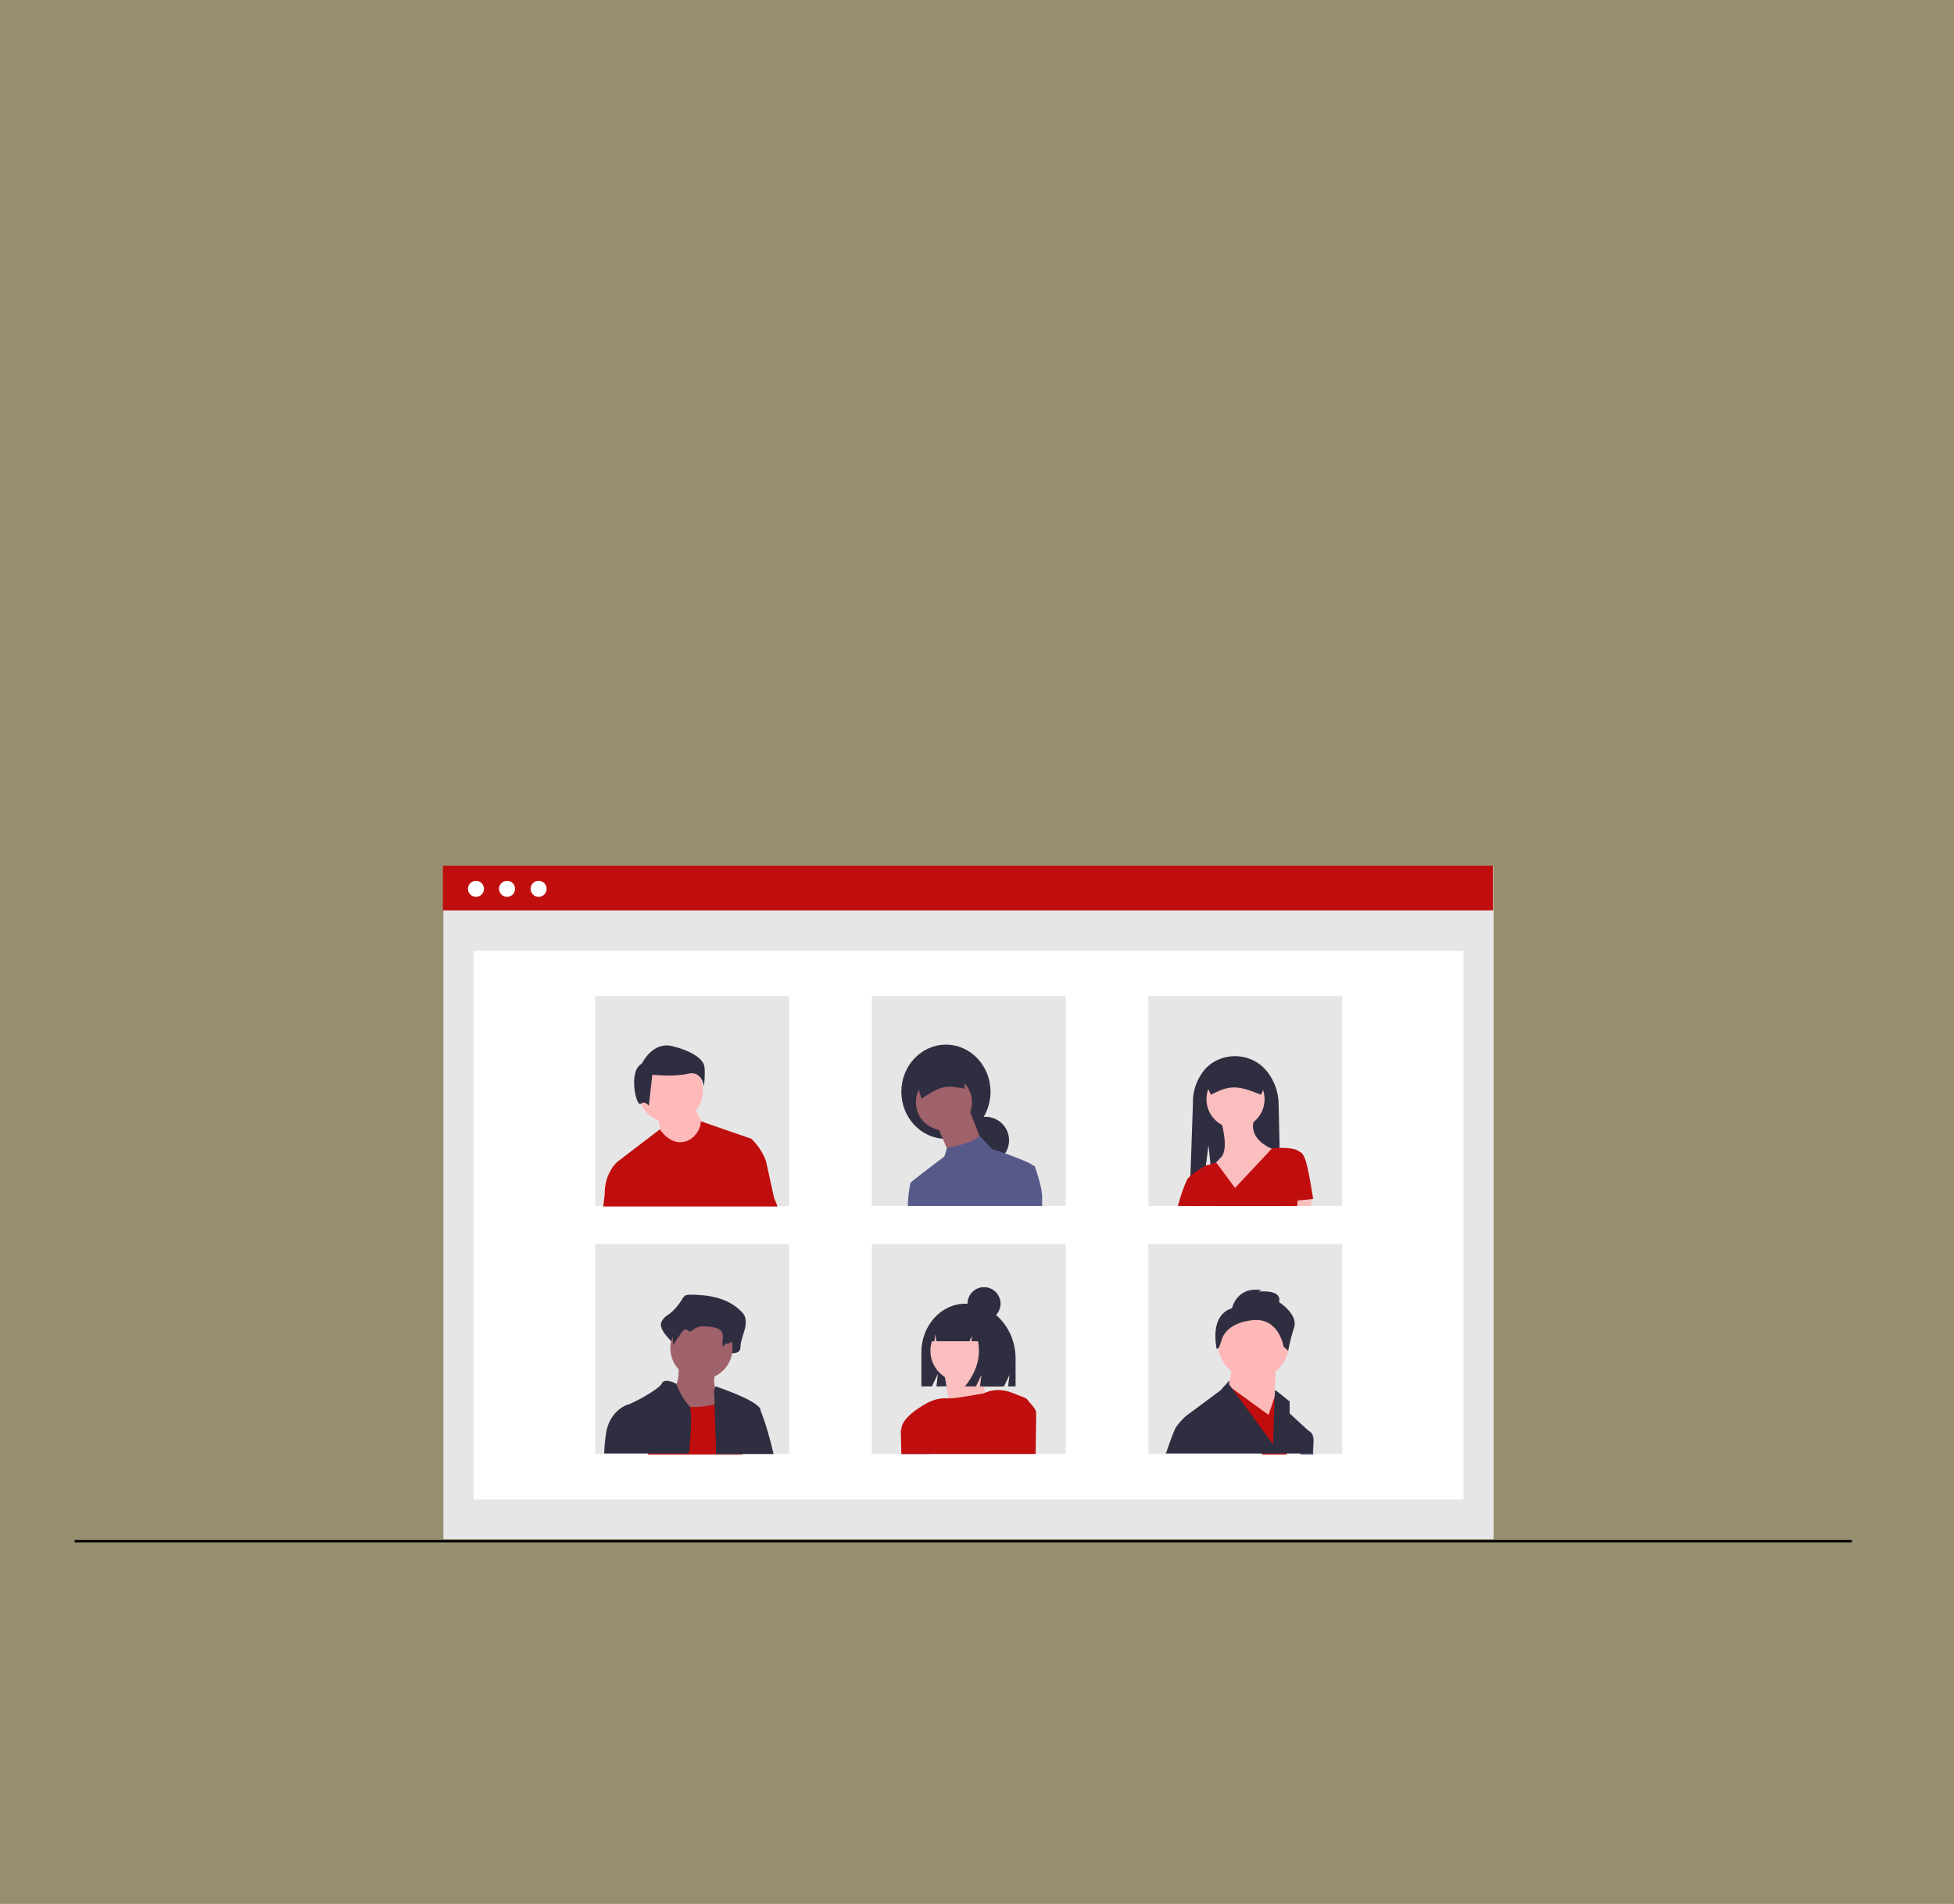 <?xml version="1.0" encoding="utf-8"?>
<!-- Generator: Adobe Illustrator 27.2.0, SVG Export Plug-In . SVG Version: 6.00 Build 0)  -->
<svg version="1.1" id="Layer_1" xmlns="http://www.w3.org/2000/svg" xmlns:xlink="http://www.w3.org/1999/xlink" x="0px" y="0px"
	 viewBox="0 0 390 380" style="enable-background:new 0 0 390 380;" xml:space="preserve">
<rect x="0" y="0" width="390" height="380" fill="#808080" stroke="none"/>
<style type="text/css">
	.st0{opacity:0.2;fill:#F1CB2B;enable-background:new    ;}
	.st1{fill:none;stroke:#000000;stroke-width:0.5;stroke-miterlimit:10;}
	.st2{fill:#E6E6E6;}
	.st3{fill:#FFFFFF;}
	.st4{fill:#C00D0D;}
	.st5{fill:#FFB9B9;}
	.st6{fill:#2F2E41;}
	.st7{fill:#9F616A;}
	.st8{fill:#575A89;}
	.st9{fill:#FBBEBE;}
	.st10{fill:#FFB8B8;}
	.st11{fill:#D0CDE1;}
</style>
<rect y="0" class="st0" width="390" height="380"/>
<line class="st1" x1="14.9" y1="307.6" x2="369.6" y2="307.6"/>
<rect x="88.5" y="172.9" class="st2" width="209.6" height="134.3"/>
<rect x="94.5" y="189.8" class="st3" width="197.6" height="109.5"/>
<rect x="88.4" y="172.8" class="st4" width="209.6" height="8.9"/>
<circle class="st3" cx="95" cy="177.4" r="1.6"/>
<circle class="st3" cx="101.2" cy="177.4" r="1.6"/>
<circle class="st3" cx="107.5" cy="177.4" r="1.6"/>
<rect x="118.8" y="198.8" class="st2" width="38.7" height="41.9"/>
<rect x="174" y="198.8" class="st2" width="38.7" height="41.9"/>
<rect x="229.2" y="198.8" class="st2" width="38.7" height="41.9"/>
<rect x="118.8" y="248.3" class="st2" width="38.7" height="41.9"/>
<rect x="174" y="248.3" class="st2" width="38.7" height="41.9"/>
<rect x="229.2" y="248.3" class="st2" width="38.7" height="41.9"/>
<circle class="st5" cx="133.8" cy="217.6" r="6.5"/>
<path class="st5" d="M131.2,222.6c0,0,0.8,3.9,0.8,4.3c0,0.4,3.9,2.2,3.9,2.2l3.5-0.6l1.2-3.7c0,0-2-3.1-2-4.3L131.2,222.6z"/>
<path class="st6" d="M128.1,212.3c0,0,2.1-4.5,6.1-3.5c4,1,6.2,2.6,6.4,4.1c0.2,1.6-0.1,3.9-0.1,3.9s-0.4-3.2-3.2-2.5
	c-2.8,0.7-7.1,0.2-7.1,0.2l-0.7,6.2c0,0-0.8-1.1-1.6-0.4C127,221.1,125.3,213.7,128.1,212.3z"/>
<path class="st4" d="M154.5,239.1l-1.6-7.3c-0.8-2.5-2.9-4.5-2.9-4.5l-10.1-3.5l0,0c-0.1,1.8-1.3,3.4-3,4c-3.1,1-5.2-2.4-5.2-2.4
	l-8.5,6.5c0,0-2.6,2.2-2.5,6.5l-0.3,2.4h34.8L154.5,239.1z"/>
<ellipse class="st6" cx="188.8" cy="217.9" rx="8.9" ry="9.4"/>
<circle class="st6" cx="196.7" cy="227.6" r="4.7"/>
<polygon class="st7" points="193.4,221.3 195.9,227.8 189.6,230.4 189,229.2 187.1,224.8 "/>
<circle class="st7" cx="188.4" cy="220" r="5.6"/>
<path class="st6" d="M183.9,219.3c3.5-2.3,4.6-2.9,8.6-2l0.2-5.9l-10.4,2.2L183.9,219.3z"/>
<path class="st8" d="M206.5,232.7h-0.2l0,0c-0.6-0.6-3.5-1.7-5.7-2.5l0,0c-1.4-0.5-2.5-0.8-2.5-0.8l-2.6-2.7c-0.7,0.7-2,1.3-3.4,1.7
	c-1,0.3-2,0.5-3.1,0.7l0,0l-0.5,1.7c0,0-6.2,4.7-6.7,5.2l0,0l0,0c-0.1,0.1-0.1,0.1-0.1,0.2l0,0c-0.3,1.5-0.5,3-0.5,4.5h26.8v-1.6
	C208.1,237,206.5,232.7,206.5,232.7z"/>
<path class="st6" d="M255.8,240.7h-13.3l-0.7-7.2l-0.1-0.4l-0.1-0.8l-0.4-3.7l-0.5,3.9l-1,8.2h-2.4l0.1-2.6l0.1-2.6l0.1-1l0.5-14.3
	c-0.1-2.3,0.7-4.5,2-6.3c1.5-2,3.9-3.1,6.4-3.1c2.6,0,5,1.2,6.5,3.2c1.4,1.8,2.2,4.1,2.2,6.4l0.2,8.6L255.8,240.7z"/>
<circle class="st9" cx="246.6" cy="219.4" r="5.8"/>
<path class="st9" d="M243.7,223.7c0,0,1.7,5.6,0,7.3c-1.7,1.7-2.1,2.3-2.1,2.3l4.8,6.5l8.3-10.2c0,0-5.8-1.7-4.4-6.2L243.7,223.7z"
	/>
<polygon class="st9" points="261.7,240.7 256.8,240.7 256.7,239.9 256.7,239.1 258.9,238.8 261.6,238.5 261.7,239.3 "/>
<path class="st4" d="M262.1,239.3c0,0-0.8-5.2-1.4-7.3c-0.6-2.1-1.3-2.1-1.3-2.1l0,0l0,0c-0.7-0.7-2.5-0.8-3.8-0.8
	c-1,0-1.7,0.1-1.7,0.1l-7.4,7.9l-3.7-5l0,0c-0.4,0-0.7,0.1-1,0.2c-0.3,0.1-0.5,0.2-0.8,0.2c-1.1,0.5-2.2,1.2-3.2,2l0,0
	c-0.5,0.5-0.8,0.8-0.8,0.8c-0.8,1.7-1.4,3.5-1.9,5.4h23.8l0.1-1.1l0,0L262.1,239.3z"/>
<path class="st6" d="M241.7,218.5c3.8-2,5.3-1.9,10,0l1.3-3.1c0-1.2-1-2.2-2.2-2.2h-8.4c-1.2,0-2.2,1-2.2,2.2L241.7,218.5z"/>
<path class="st6" d="M137.6,258.4c-0.3,0-0.6,0.1-0.9,0.2c-0.2,0.2-0.5,0.5-0.6,0.8c-0.7,1.1-1.6,2.2-2.6,2.9
	c-0.8,0.5-1.7,1.3-1.6,2.3c0.1,0.4,0.2,0.7,0.4,1c0.7,1.4,2.6,2.5,2.5,4.2c0.7-1.2-0.2-1.7,0.5-2.9c0.4-0.5,0.9-1.2,1.4-0.8
	c0.2,0.1,0.3,0.4,0.5,0.4c0.4,0.2,0.9-0.2,1.3-0.5c1.3-1.1,3.1-0.8,4.7-0.5c0.8,0.2,1.6,0.4,2,1.1c0.6,1-0.5,2-0.8,3.1
	c-0.1,0.3,0.1,0.7,0.4,0.7c0.1,0,0.1,0,0.2,0c0.5-0.1,1.1-0.1,1.1-0.3c0.6,0,1.3-0.1,1.6-0.7c0.1-0.2,0.1-0.5,0.1-0.8
	c0.1-1.1,0.5-2,0.8-3.1c0.3-1,0.4-2.2-0.1-3.1c-0.2-0.3-0.4-0.5-0.7-0.8C145,258.9,141.2,258.4,137.6,258.4z"/>
<path class="st7" d="M135.4,271.9c0,0,0.6,5.2-1.7,5.6c-2.3,0.4,2,7.4,2,7.4l10.3,1.3l-2.5-8.3c0,0-1.7-0.6-0.6-4.7
	C144.1,269.1,135.4,271.9,135.4,271.9z"/>
<circle class="st7" cx="140" cy="269.1" r="6.2"/>
<path class="st4" d="M129.3,290.3c1.1-4.3,2.6-10.1,2.6-10.1s0.6,0.1,1.5,0.2c1.4,0.2,2.7,0.3,4.1,0.4c1.7,0.1,3.6-0.1,5-0.5
	c0.5-0.2,1-0.4,1.5-0.8c0.2-0.2,0.4-0.3,0.5-0.5c2.5-3.3,3.5,9.3,3.5,9.3l0.2,2L129.3,290.3L129.3,290.3z"/>
<path class="st10" d="M149.2,303.6c-0.1,0-0.2,0-0.2,0l0.1-0.2C149,303.5,149.1,303.5,149.2,303.6z"/>
<path class="st6" d="M137.9,260.1c-0.2,0-0.5,0.1-0.7,0.1c-0.2,0.1-0.4,0.4-0.5,0.5c-0.5,0.8-1.3,1.6-2.1,2.1
	c-0.6,0.4-1.4,0.9-1.3,1.6c0.1,0.2,0.2,0.5,0.3,0.7c0.6,1,0.8,2.2,0.7,3.4l1.7-2.5c0.3-0.4,0.7-0.8,1.1-0.6c0.1,0.1,0.2,0.2,0.4,0.3
	c0.4,0.2,0.7-0.2,1-0.4c1-0.8,2.5-0.6,3.8-0.4c0.6,0.1,1.3,0.3,1.7,0.8c0.6,0.8,0,2.1,0.3,3.1c0.2-0.1,0.4-0.4,0.4-0.6
	c0.5,0,1.1-0.1,1.3-0.5c0.1-0.2,0.1-0.4,0.1-0.5c0.1-0.7,0.4-1.4,0.7-2.2s0.4-1.6-0.1-2.2c-0.1-0.2-0.4-0.4-0.5-0.5
	C143.9,260.4,140.8,260,137.9,260.1z"/>
<path class="st6" d="M137.3,280.3c-1.4-1.6-2.3-4-2.3-4.1l0,0c0,0-2.3-1.3-2.9-0.1c-0.6,1.3-6.4,4.3-7,4.3l0,0
	c-0.2,0.1-3.3,1.2-4.1,5.4c-0.2,1.4-0.4,2.9-0.4,4.3h16.9c0.2-1.8,0.3-3.5,0.4-5c0.1-2,0-3.7-0.3-4.5
	C137.5,280.6,137.4,280.5,137.3,280.3z"/>
<path class="st6" d="M151.8,281.5c0-0.1,0-0.1,0-0.1c0-0.1-0.1-0.2-0.1-0.3l0,0c-1.2-1.9-8.9-4.4-8.9-4.4l-0.3,1c0,0,0.1,1,0.1,2.5
	c0.1,1.4,0.1,3.5,0.2,5.6c0.1,1.4,0.1,2.9,0.1,4.4h11.5C153.7,287.2,152.9,284.3,151.8,281.5z"/>
<path class="st8" d="M259.5,290.3l0.9-4.3l0.8-0.4l0,0c0.1,0,1,0.4,1,1.9c0,0.3-0.1,1.3-0.1,2.8H259.5z"/>
<circle class="st10" cx="250.2" cy="268.1" r="7.1"/>
<polygon class="st10" points="254.7,272.2 254.1,284.4 244.9,279.1 246,272.2 "/>
<polygon class="st4" points="257.4,285 256.8,290.3 251.9,290.3 246.6,280.1 245.2,277.3 244.5,276.8 245.3,276.6 245.9,277.1 
	253.2,282.4 254.4,278.8 254.4,278.8 254.7,277.9 "/>
<path class="st6" d="M245.9,261.1c0,0,0.9-4.4,5.9-3.6l-0.6,0.3c0,0,4.7-0.6,4.1,2.1c0,0,3.8,2.4,3,5c-0.5,1.6-0.9,3.1-1.2,4.7
	l-0.9-0.8c0,0-0.9-5.9-6.2-5.3c-4,0.4-5.6,2.3-6.1,3.7c-0.2,0.7-0.4,1.3-0.7,1.9l-0.4,0.1C242.9,269.1,241.2,262.6,245.9,261.1z"/>
<path class="st6" d="M261.2,285.6L261.2,285.6l-3.8-3.5v-2.4l-2.9-2.3l-0.1,1.4l-0.3,9.5l-4.9-6.7l-3.3-4.5l-0.6-0.8l0.1-0.8l-1.8,2
	l-6.6,4.9l-0.5,0.4c-0.7,0.7-1.3,1.3-1.8,2.1c-0.2,0.2-1,2.3-2,5.2h29.3c0.1-1.5,0.1-2.5,0.1-2.8C262.1,286,261.2,285.6,261.2,285.6
	z"/>
<path class="st6" d="M192.7,260.2L192.7,260.2c-4.9,0-8.8,4.4-8.8,9.7v6.8h2.1l1.2-2.5l-0.3,2.5h13.5l1.1-2.3l-0.3,2.3h1.5v-5.3
	C202.8,265.2,198.3,260.2,192.7,260.2z"/>
<path class="st11" d="M185.6,290.3h-5.7l-0.1-4.6c0-0.1,0-0.1,0-0.1l1.1-1.3l0,0l4.4,2.8L185.6,290.3z"/>
<circle class="st9" cx="191.9" cy="269.6" r="6.2"/>
<path class="st9" d="M188.3,273.3c0,0,1.9,9.5,1,10.5s8.8-1.9,8.8-1.9s-3.2-6.5-1.5-10.1L188.3,273.3z"/>
<path class="st4" d="M205.3,279.7L205.3,279.7c-0.1-0.3-0.4-0.5-0.7-0.7c-1.2-0.5-2.3-0.9-3.1-1.2c-1.6-0.5-3.2-0.5-4.7,0.1
	c-0.1,0.1-0.3,0.1-0.4,0.2c0,0-6.1,1.1-6.8,1c-0.1,0-0.1,0-0.2,0c-0.1,0-0.2,0-0.4,0c-1.4-0.1-2.8,0.3-4.1,1c-2,1.1-5,3.2-5,5.2
	l-0.1,0.1l0.1,4.8h26.8c0.1-4.6,0.1-8,0.1-8.3C206.8,281.2,205.3,279.7,205.3,279.7z"/>
<path class="st6" d="M195.2,262.9c-0.8-1.1-2.2-1.9-3.6-1.9h-0.2c-3.3,0-6,3-6,6.7l0,0h1.1l0.2-1.4l0.2,1.4h6.6l0.5-1.1l-0.1,1.1
	h1.3c0.6,3-0.2,6-2.6,9h2.2l1.1-2.3l-0.3,2.3h4.2l0.8-5.3C200.7,267.5,198.4,264.1,195.2,262.9z"/>
<circle class="st6" cx="196.4" cy="260.2" r="3.3"/>
</svg>
